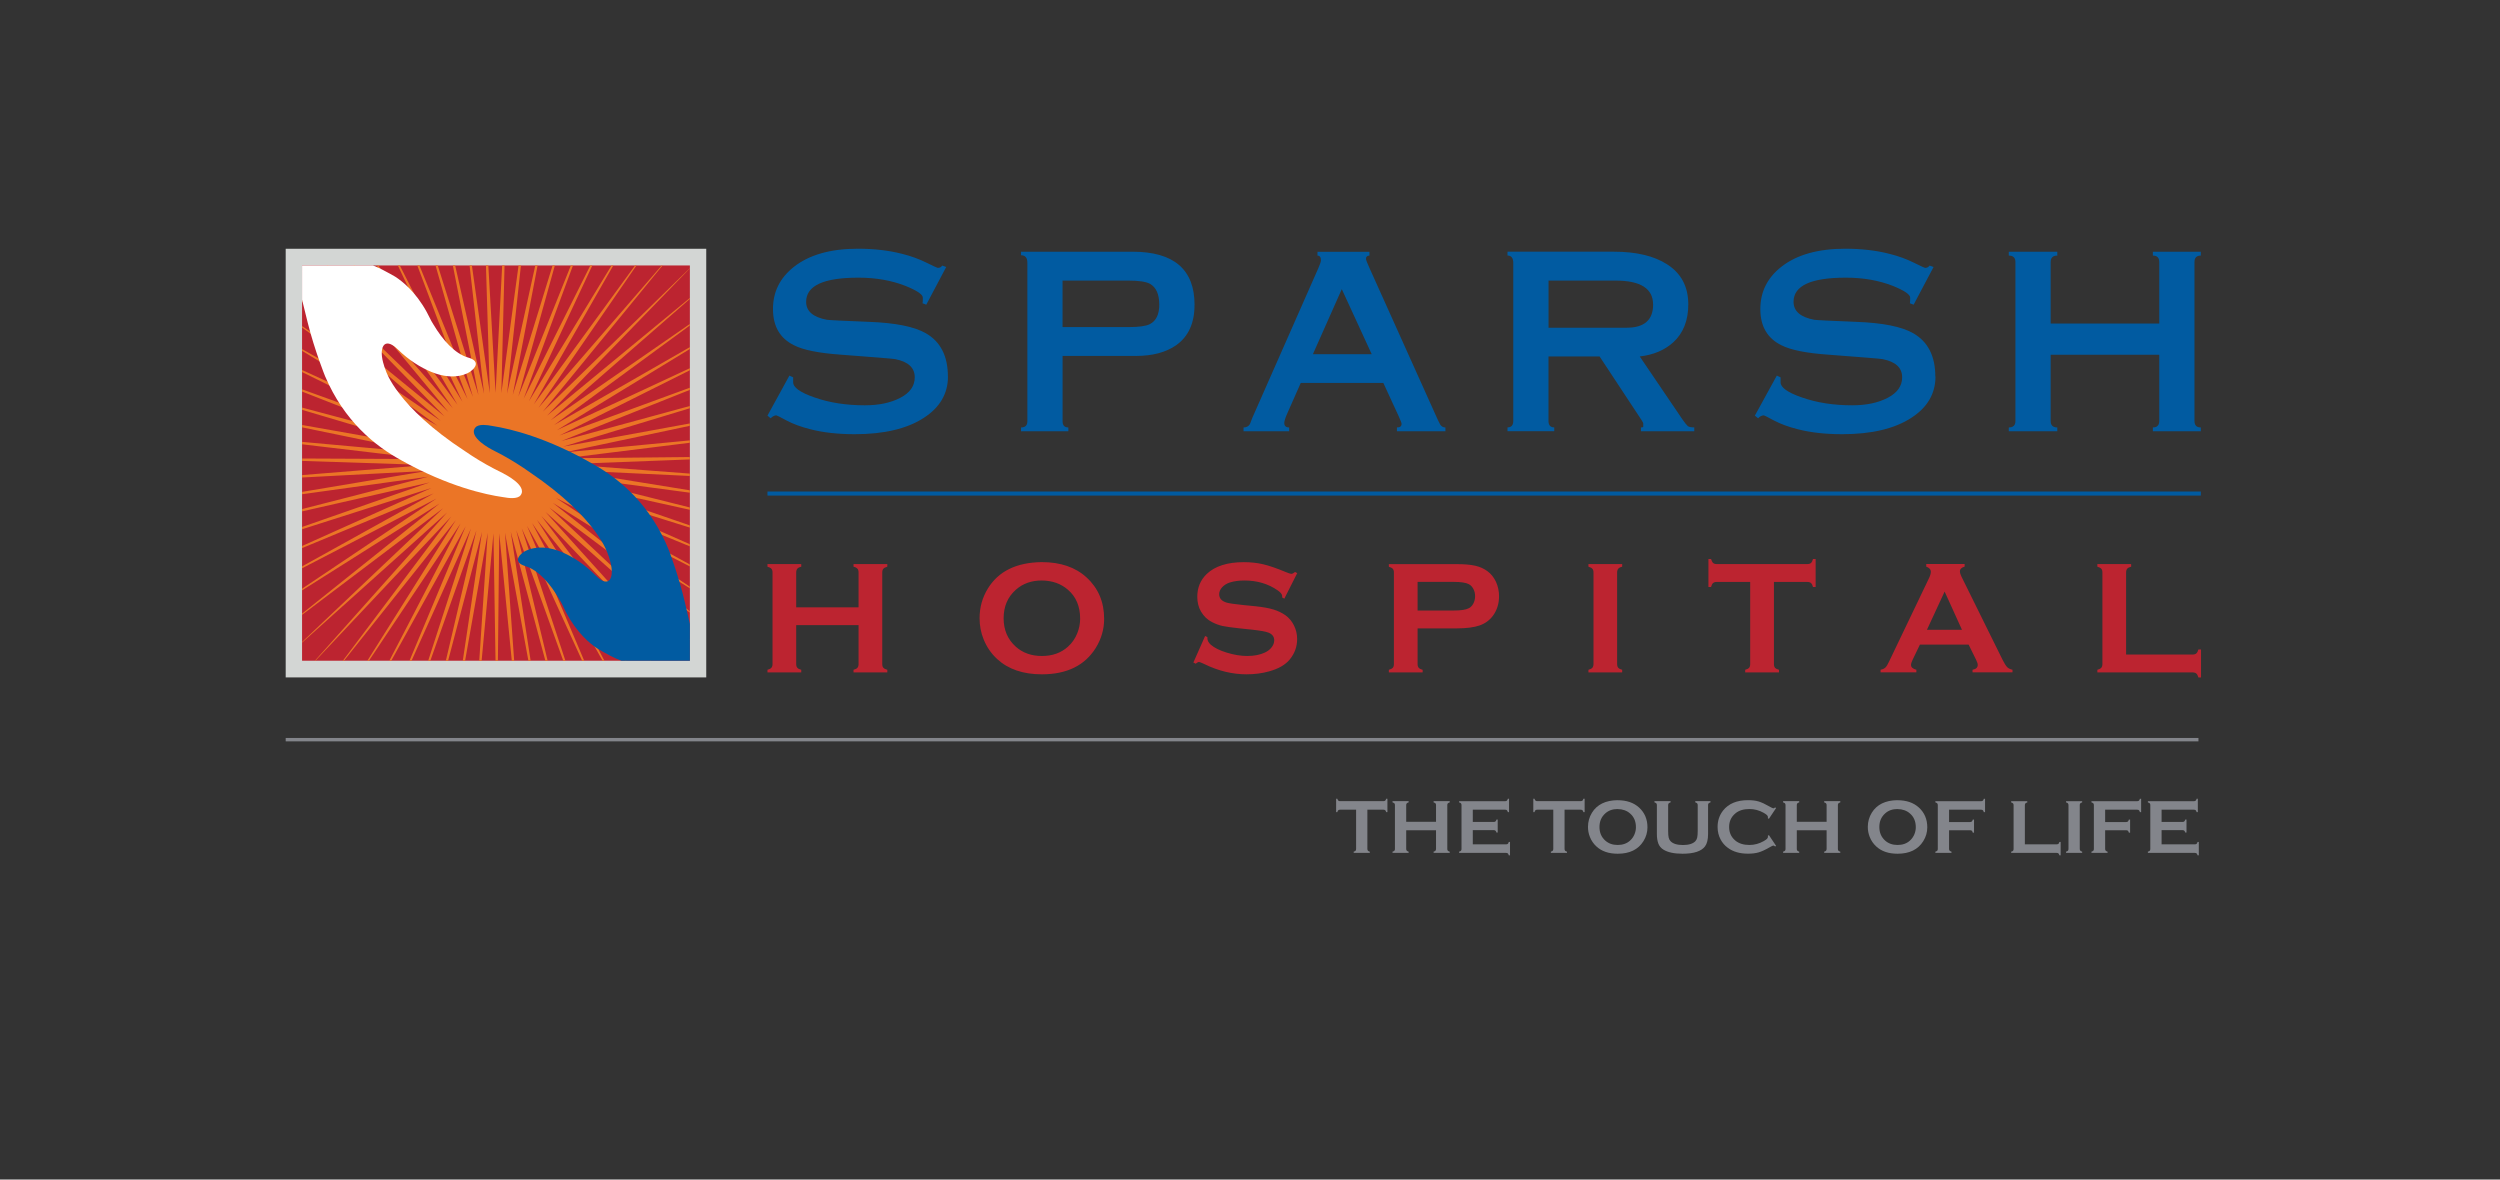 <?xml version="1.0" encoding="UTF-8"?>
<svg xmlns="http://www.w3.org/2000/svg" version="1.1" viewBox="0 0 485.49 229.06">
  <rect x="0" y="0" width="485.49" height="229.06" fill="#333333" stroke="none"/>
  <defs>
    <style>
      .cls-1 {
        fill: #bc2430;
      }

      .cls-2, .cls-3, .cls-4 {
        fill-rule: evenodd;
      }

      .cls-2, .cls-5 {
        fill: #015ba1;
      }

      .cls-3 {
        fill: #fff;
      }

      .cls-6 {
        fill: #d3d6d4;
      }

      .cls-7 {
        fill: #83858b;
      }

      .cls-4 {
        fill: #eb7526;
      }
    </style>
  </defs>
  <!-- Generator: Adobe Illustrator 28.7.3, SVG Export Plug-In . SVG Version: 1.2.0 Build 164)  -->
  <g>
    <g id="Layer_1">
      <g>
        <rect class="cls-7" x="55.48" y="143.31" width="371.45" height=".66"/>
        <path class="cls-7" d="M265.54,157.24v7.61c0,.15.04.27.1.35.07.08.19.14.37.19v.24h-3.13v-.24c.18-.05.3-.11.37-.19.07-.08.1-.19.1-.35v-7.61h-3.12c-.15,0-.26.03-.34.1-.08.07-.14.19-.19.37h-.23v-2.6h.23c.06.18.12.3.2.37.08.07.19.1.33.1h8.42c.15,0,.27-.04.35-.1.08-.07.14-.19.19-.37h.24v2.6h-.24c-.05-.18-.11-.3-.19-.37-.08-.07-.2-.1-.35-.1h-3.11Z"/>
        <path class="cls-7" d="M278.87,161.24h-5.79v3.62c0,.15.04.26.11.34.07.08.19.14.36.19v.23h-3.13v-.23c.18-.05.3-.11.37-.19.07-.08.1-.19.1-.34v-8.51c0-.15-.03-.26-.1-.34-.07-.08-.19-.14-.37-.19v-.24h3.13v.24c-.18.04-.3.11-.37.19-.07.08-.1.2-.1.34v3.24h5.79v-3.24c0-.15-.03-.26-.1-.34-.07-.08-.19-.14-.37-.19v-.24h3.13v.24c-.17.05-.3.11-.37.19-.07.08-.1.19-.1.34v8.51c0,.15.03.26.1.34.07.08.19.14.37.19v.23h-3.13v-.23c.17-.05.29-.11.36-.19.07-.08.11-.2.11-.34v-3.62Z"/>
        <path class="cls-7" d="M286.01,161.22v2.75h6.46c.15,0,.26-.04.34-.1.08-.07.14-.19.19-.37h.24v2.6h-.24c-.05-.18-.11-.3-.19-.37-.08-.07-.19-.1-.34-.1h-9.12v-.24c.18-.05.3-.11.37-.19.07-.08.1-.19.1-.35v-8.49c0-.15-.03-.27-.1-.35-.07-.08-.19-.14-.37-.19v-.23h8.94c.15,0,.26-.04.34-.11.08-.07.14-.19.19-.37h.23v2.6h-.23c-.05-.17-.11-.29-.19-.37-.08-.07-.19-.1-.34-.1h-6.28v2.38h4.07c.15,0,.26-.04.34-.1.08-.07.14-.19.19-.37h.24v2.53h-.24c-.05-.17-.11-.29-.19-.36-.08-.07-.19-.11-.34-.11h-4.07Z"/>
        <path class="cls-7" d="M303.83,157.24v7.61c0,.15.04.27.1.35.07.08.19.14.37.19v.24h-3.13v-.24c.18-.05.3-.11.37-.19.07-.08.1-.19.1-.35v-7.61h-3.12c-.15,0-.26.03-.34.1-.08.07-.14.19-.19.37h-.23v-2.6h.23c.06.18.12.3.2.37.08.07.19.1.34.1h8.42c.15,0,.27-.04.35-.1.08-.07.14-.19.19-.37h.24v2.6h-.24c-.05-.18-.11-.3-.19-.37-.08-.07-.2-.1-.35-.1h-3.11Z"/>
        <path class="cls-7" d="M314.13,155.4c1.75,0,3.14.48,4.17,1.42,1.08.99,1.63,2.27,1.63,3.84,0,.96-.26,1.86-.78,2.69-1.02,1.63-2.68,2.44-5,2.44-1.74,0-3.12-.47-4.14-1.42-.55-.51-.97-1.11-1.25-1.82-.25-.62-.38-1.28-.38-1.96,0-1.01.26-1.92.77-2.76.99-1.6,2.65-2.41,4.98-2.44M314.13,157.11c-.96,0-1.76.28-2.39.85-.75.67-1.13,1.55-1.13,2.64s.38,1.97,1.13,2.64c.64.57,1.44.85,2.41.85s1.77-.28,2.4-.85c.38-.34.67-.75.87-1.24.18-.44.27-.89.27-1.35,0-1.14-.38-2.03-1.14-2.68-.64-.56-1.45-.84-2.41-.85Z"/>
        <path class="cls-7" d="M331.7,156.35v5.62c0,1.06-.2,1.86-.59,2.39-.71.95-2.16,1.43-4.37,1.43-1.6,0-2.82-.26-3.67-.77-.5-.3-.84-.71-1.03-1.22-.19-.51-.28-1.12-.28-1.82v-5.62c0-.15-.03-.27-.1-.35-.07-.08-.19-.14-.37-.19v-.24h3.13v.24c-.17.04-.29.11-.37.19-.07.08-.1.2-.1.35v5.01c0,.58.03,1.01.1,1.28.06.28.18.51.36.7.47.5,1.28.75,2.41.75s1.95-.25,2.42-.75c.17-.19.29-.42.35-.7.06-.27.1-.7.1-1.28v-5.01c0-.15-.04-.27-.1-.35-.07-.08-.19-.14-.37-.19v-.24h2.95v.24c-.17.05-.3.11-.37.19-.07.08-.1.19-.1.35"/>
        <path class="cls-7" d="M343.51,162.17l1.4,2.09-.19.13c-.14-.13-.25-.19-.34-.19s-.34.12-.74.35c-.84.49-1.55.81-2.13.98-.58.17-1.26.25-2.06.25-1.58,0-2.88-.37-3.9-1.13-.6-.43-1.07-.98-1.41-1.62-.4-.74-.59-1.56-.59-2.45,0-1.22.36-2.27,1.06-3.17,1.07-1.35,2.69-2.02,4.85-2.02.8,0,1.48.08,2.05.25.57.17,1.28.5,2.13.99.41.23.66.35.74.35s.2-.06.34-.19l.19.13-1.4,2.1-.2-.13c.01-.08.02-.15.02-.2,0-.14-.06-.27-.19-.4-.12-.12-.34-.27-.65-.45-.87-.49-1.79-.73-2.76-.73-1.15,0-2.06.28-2.74.86-.8.67-1.2,1.55-1.2,2.63s.4,1.96,1.2,2.63c.68.57,1.6.86,2.74.86.97,0,1.89-.25,2.76-.74.31-.18.53-.33.65-.45.12-.12.19-.26.19-.4,0-.05,0-.12-.02-.19l.2-.14Z"/>
        <path class="cls-7" d="M354.72,161.24h-5.79v3.62c0,.15.04.26.11.34.07.08.19.14.36.19v.23h-3.13v-.23c.18-.05.3-.11.37-.19.07-.08.1-.19.1-.34v-8.51c0-.15-.03-.26-.1-.34-.07-.08-.19-.14-.37-.19v-.24h3.13v.24c-.17.04-.3.11-.37.19-.07.08-.1.2-.1.34v3.24h5.79v-3.24c0-.15-.03-.26-.1-.34-.07-.08-.19-.14-.37-.19v-.24h3.13v.24c-.18.05-.3.11-.37.19-.07.08-.1.19-.1.34v8.51c0,.15.03.26.1.34.07.08.19.14.37.19v.23h-3.13v-.23c.17-.05.29-.11.36-.19.07-.08.11-.2.11-.34v-3.62Z"/>
        <path class="cls-7" d="M368.47,155.4c1.75,0,3.14.48,4.17,1.42,1.08.99,1.63,2.27,1.63,3.84,0,.96-.26,1.86-.78,2.69-1.02,1.63-2.68,2.44-5,2.44-1.74,0-3.12-.47-4.14-1.42-.55-.51-.97-1.11-1.25-1.82-.25-.62-.38-1.28-.38-1.96,0-1.01.26-1.92.77-2.76.99-1.6,2.65-2.41,4.98-2.44M368.48,157.11c-.96,0-1.76.28-2.39.85-.75.67-1.13,1.55-1.13,2.64s.38,1.97,1.13,2.64c.64.57,1.44.85,2.41.85s1.77-.28,2.4-.85c.38-.34.67-.75.87-1.24.18-.44.27-.89.27-1.35,0-1.14-.38-2.03-1.14-2.68-.64-.56-1.45-.84-2.41-.85Z"/>
        <path class="cls-7" d="M378.5,161.23v3.62c0,.15.04.27.11.35.07.08.19.14.36.19v.23h-3.13v-.23c.18-.05.3-.11.37-.19.07-.08.1-.19.1-.35v-8.49c0-.15-.03-.27-.1-.35-.07-.08-.19-.14-.37-.19v-.23h8.88c.15,0,.26-.04.34-.1.08-.07.14-.19.19-.37h.24v2.59h-.24c-.05-.18-.11-.3-.19-.37-.08-.07-.19-.1-.34-.1h-6.22v2.4h4.07c.15,0,.27-.04.35-.11.08-.07.14-.19.19-.37h.24v2.54h-.24c-.05-.17-.11-.29-.19-.37-.08-.07-.19-.1-.35-.1h-4.07Z"/>
        <path class="cls-7" d="M393.22,163.97h6.17c.15,0,.27-.04.35-.1.08-.07.14-.19.19-.37h.24v2.6h-.24c-.05-.18-.11-.3-.19-.37-.08-.07-.19-.1-.35-.1h-8.83v-.23c.18-.05.3-.11.37-.19.07-.08.1-.19.1-.35v-8.49c0-.15-.03-.27-.1-.35-.07-.08-.19-.14-.37-.19v-.24h3.13v.24c-.18.04-.3.11-.37.19-.07.08-.1.2-.1.35v7.61Z"/>
        <path class="cls-7" d="M401.69,164.85v-8.5c0-.15-.04-.26-.1-.34-.07-.08-.19-.14-.37-.19v-.23h3.13v.23c-.18.05-.3.11-.37.19-.07.08-.1.2-.1.34v8.5c0,.15.04.27.11.35.07.08.19.14.36.19v.24h-3.13v-.24c.17-.05.3-.11.37-.19.07-.08.1-.19.1-.35"/>
        <path class="cls-7" d="M408.81,161.23v3.62c0,.15.04.27.11.35.07.08.19.14.36.19v.23h-3.13v-.23c.18-.05.3-.11.37-.19.07-.08.1-.19.1-.35v-8.49c0-.15-.03-.27-.1-.35-.07-.08-.19-.14-.37-.19v-.23h8.88c.15,0,.26-.04.34-.1.08-.07.14-.19.19-.37h.24v2.59h-.24c-.05-.18-.11-.3-.19-.37-.08-.07-.19-.1-.34-.1h-6.22v2.4h4.07c.15,0,.27-.04.35-.11.08-.07.14-.19.19-.37h.24v2.54h-.24c-.05-.17-.11-.29-.19-.37-.08-.07-.19-.1-.35-.1h-4.07Z"/>
        <path class="cls-7" d="M419.77,161.22v2.75h6.46c.15,0,.26-.04.34-.1.08-.07.14-.19.19-.37h.24v2.6h-.24c-.05-.18-.11-.3-.19-.37-.08-.07-.19-.1-.34-.1h-9.12v-.24c.18-.05.3-.11.37-.19.07-.08.1-.19.1-.35v-8.49c0-.15-.03-.27-.1-.35-.07-.08-.19-.14-.37-.19v-.23h8.94c.15,0,.26-.04.34-.11.08-.07.14-.19.19-.37h.23v2.6h-.23c-.05-.17-.11-.29-.19-.37-.08-.07-.19-.1-.34-.1h-6.28v2.38h4.07c.15,0,.26-.04.34-.1.08-.07.14-.19.19-.37h.24v2.53h-.24c-.05-.17-.11-.29-.19-.36-.08-.07-.19-.11-.34-.11h-4.07Z"/>
        <rect class="cls-6" x="55.48" y="48.31" width="81.67" height="83.24"/>
        <rect class="cls-1" x="58.66" y="51.55" width="75.31" height="76.76"/>
        <polygon class="cls-4" points="96.24 76.29 97.52 51.55 97.98 51.55 97.36 76.34 100.7 51.55 101.16 51.55 98.47 76.47 103.95 51.55 104.4 51.55 99.57 76.7 107.31 51.55 107.75 51.55 100.65 77.03 110.86 51.55 111.27 51.55 101.69 77.44 114.64 51.55 115.03 51.55 102.7 77.94 118.76 51.55 119.1 51.55 103.66 78.53 123.33 51.55 123.6 51.55 104.57 79.19 128.5 51.55 128.67 51.55 105.42 79.94 133.97 52.06 133.97 52.12 106.21 80.75 133.97 57.86 133.97 58.05 106.93 81.62 133.97 62.91 133.97 63.2 107.57 82.56 133.97 67.41 133.97 67.77 108.14 83.54 133.97 71.5 133.97 71.9 108.63 84.57 133.97 75.29 133.97 75.71 109.02 85.64 133.97 78.84 133.97 79.28 109.33 86.74 133.97 82.23 133.97 82.69 109.54 87.86 133.97 85.52 133.97 85.98 109.67 89 133.97 88.75 133.97 89.22 109.7 90.14 133.97 91.97 133.97 92.43 109.63 91.28 133.97 95.22 133.97 95.68 109.47 92.41 133.97 98.55 133.97 99 109.23 93.52 133.97 102.03 133.97 102.46 108.89 94.61 133.97 105.69 133.97 106.1 108.46 95.67 133.97 109.62 133.97 110 107.94 96.68 133.97 113.93 133.97 114.25 107.35 97.65 133.97 118.72 133.97 118.97 106.68 98.56 133.97 124.17 133.97 124.32 105.93 99.42 131.98 128.31 131.87 128.31 105.12 100.2 126.49 128.31 126.27 128.31 104.25 100.92 121.68 128.31 121.38 128.31 103.32 101.56 117.37 128.31 117.02 128.31 102.34 102.11 113.45 128.31 113.05 128.31 101.31 102.59 109.8 128.31 109.38 128.31 100.26 102.97 106.35 128.31 105.91 128.31 99.18 103.26 103.05 128.31 102.61 128.31 98.07 103.45 99.85 128.31 99.39 128.31 96.95 103.56 96.69 128.31 96.23 128.31 95.83 103.56 93.53 128.31 93.07 128.31 94.72 103.47 90.32 128.31 89.87 128.31 93.61 103.29 87.02 128.31 86.58 128.31 92.52 103.01 83.57 128.31 83.15 128.31 91.46 102.64 79.92 128.31 79.52 128.31 90.44 102.19 75.98 128.31 75.61 128.31 89.45 101.64 71.65 128.31 71.34 128.31 88.52 101.01 66.8 128.31 66.58 128.31 87.63 100.31 61.26 128.31 61.15 128.31 86.81 99.53 58.66 124.8 58.66 124.67 86.06 98.69 58.66 119.4 58.66 119.16 85.37 97.78 58.66 114.65 58.66 114.32 84.76 96.82 58.66 110.36 58.66 109.99 84.24 95.81 58.66 106.44 58.66 106.03 83.8 94.76 58.66 102.78 58.66 102.34 83.45 93.68 58.66 99.31 58.66 98.86 83.19 92.57 58.66 95.98 58.66 95.52 83.02 91.44 58.66 92.73 58.66 92.26 82.94 90.3 58.66 89.51 58.66 89.04 82.96 89.15 58.66 86.28 58.66 85.81 83.07 88.02 58.66 82.99 58.66 82.53 83.27 86.89 58.66 79.59 58.66 79.15 83.57 85.79 58.66 76.04 58.66 75.61 83.95 84.72 58.66 72.25 58.66 71.85 84.42 83.68 58.66 68.14 58.66 67.79 84.97 82.69 58.66 63.61 58.66 63.32 85.61 81.75 58.66 58.52 58.66 58.31 86.32 80.86 58.66 52.65 58.66 52.57 87.1 80.04 63.5 51.55 63.66 51.55 87.94 79.29 68.62 51.55 68.89 51.55 88.85 78.61 73.16 51.55 73.49 51.55 89.8 78.02 77.26 51.55 77.64 51.55 90.8 77.5 81.04 51.55 81.45 51.55 91.84 77.08 84.58 51.55 85.01 51.55 92.92 76.74 87.94 51.55 88.39 51.55 94.01 76.5 91.19 51.55 91.64 51.55 95.12 76.35 94.37 51.55 94.83 51.55 96.24 76.29"/>
        <path class="cls-3" d="M97.82,91.97c-.59-.28-1.16-.57-1.72-.87-.08-.04-.14-.07-.14-.07-.02-.01-.04-.02-.06-.03-2.03-1.06-3.88-2.2-5.58-3.37-13.36-8.73-15.38-15.62-15.38-15.62h0c-.29-.66-.35-.99-.35-.99,0,0,0,0,0,0-1.14-3.37-.1-5.88,2.67-3.16,2.14,2.1,4.43,3.51,6.49,4.36,4.77,1.98,7.49,0,7.49,0h0c1.33-.9,1.85-2.16-.26-2.76-2.71-.76-5.05-3.52-6.75-6.35-.37-.54-.64-1.12-.64-1.12-.25-.45-.47-.9-.69-1.34,0-.01-.01-.03-.02-.04-2.17-3.97-4.79-6.02-6.15-6.89-.32-.18-.67-.38-1.03-.58-.1-.05-.2-.1-.28-.15-.41-.22-.84-.45-1.3-.69-.55-.28-1.13-.53-1.71-.75h-13.75v6.67c.35,1.39.72,2.9,1.1,4.45,1.36,5.45,3.37,10.39,3.37,10.39,3.69,8.66,9.62,13.52,14.83,16.34,0,0,0,.01,0,.01,9.15,5.1,16.38,6.65,19.66,7.12.71.13,1.36.21,1.91.2h0s0,0,0,0c.71-.02,1.26-.17,1.54-.52,1.51-1.9-3.26-4.23-3.26-4.23"/>
        <path class="cls-2" d="M95.51,87.3c.59.29,1.15.59,1.71.89.08.04.14.07.14.07.02.01.04.02.06.03,2.01,1.1,3.85,2.27,5.53,3.46,13.22,8.96,15.11,15.89,15.11,15.89.28.66.33,1,.33,1h0c1.09,3.39,0,5.89-2.72,3.11-2.11-2.14-4.37-3.59-6.42-4.47-4.74-2.06-7.49-.12-7.49-.12h0c-1.34.87-1.88,2.12.22,2.76,2.7.82,4.99,3.62,6.64,6.47.36.55.62,1.13.62,1.13.24.46.46.91.66,1.35,0,.02.01.03.02.04,2.1,4.01,4.69,6.11,6.03,6.99.32.2.66.39,1.02.6.1.06.2.11.28.16.4.22.83.46,1.29.7.69.37,1.4.68,2.14.95h13.29v-7.14c-.29-1.24-.59-2.56-.9-3.92-1.27-5.47-3.19-10.44-3.19-10.44-3.54-8.72-9.39-13.68-14.55-16.6,0,0-.01,0-.01,0-9.06-5.26-16.26-6.94-19.54-7.46-.7-.14-1.36-.23-1.91-.23h0c-.71,0-1.26.15-1.55.5-1.55,1.86,3.19,4.28,3.19,4.28"/>
        <path class="cls-5" d="M427.39,83.75h-9.31v-.74c.82,0,1.24-.42,1.24-1.26v-12.86h-21.09v12.86c0,.84.43,1.26,1.29,1.26v.74h-9.42v-.74c.86,0,1.29-.42,1.29-1.26v-30.86c0-.84-.44-1.26-1.29-1.26v-.74h9.42v.74c-.86,0-1.29.42-1.29,1.26v11.94h21.09v-11.94c0-.84-.41-1.26-1.24-1.26v-.74h9.31v.74c-.82,0-1.23.42-1.23,1.26v30.86c0,.84.41,1.26,1.23,1.26v.74ZM375.86,73.12c0,3.31-1.55,5.98-4.66,8-3.25,2.13-7.74,3.2-13.46,3.2-3.25,0-6.13-.32-8.64-.97-1.72-.43-3.27-.99-4.66-1.72-1.19-.65-1.83-.97-1.91-.97-.37,0-.75.19-1.12.57l-.62-.52,4.26-7.77.73.34v.97c0,.99,1.36,1.97,4.1,2.92,2.91,1.03,6.19,1.54,9.81,1.54,2.73,0,5.03-.48,6.9-1.46,1.86-.97,2.8-2.29,2.8-3.97,0-1.87-1.27-3.05-3.82-3.54-.37-.08-3.87-.36-10.48-.86-4.3-.3-7.35-.91-9.14-1.83-2.73-1.34-4.1-3.68-4.1-7.03s1.35-6.04,4.04-8.18c2.99-2.36,7.14-3.54,12.45-3.54,3.14,0,5.98.33,8.52.98,1.72.42,3.35,1.01,4.88,1.77,1.3.65,2.02.97,2.13.97.37,0,.65-.15.84-.45l.78.28-3.87,7.32-.73-.28c.04-.08.06-.44.06-1.09,0-.61-1.12-1.37-3.36-2.28-2.73-1.07-5.78-1.6-9.14-1.6-6.77,0-10.15,1.56-10.15,4.69,0,1.83,1.35,2.99,4.03,3.49.49.07,3.2.21,8.13.4,5.16.19,8.86.93,11.11,2.23,2.84,1.64,4.26,4.44,4.26,8.4ZM321.02,59.12c0-3.09-2.44-4.63-7.29-4.63h-13.01v9.15h15.2c3.4,0,5.11-1.5,5.11-4.51ZM329.03,83.75h-10.37v-.74c.26,0,.41-.04.45-.12v-.69c0-.12-.39-.76-1.19-1.93l-7.28-11.04h-9.93v12.51c0,.84.37,1.26,1.12,1.26v.74h-9.08v-.74c.75,0,1.12-.42,1.12-1.26v-30.69c0-.95-.38-1.43-1.12-1.43v-.74h20.69c4.33,0,7.77.82,10.32,2.46,2.73,1.75,4.1,4.34,4.1,7.77,0,3.12-.97,5.58-2.92,7.37-1.68,1.52-3.85,2.44-6.51,2.74l8.3,12.24c.48.68.83,1.11,1.03,1.28.21.17.63.26,1.26.26v.74ZM266.38,68.78l-5.81-12.63-5.61,12.63h11.42ZM280.7,83.75h-9.42v-.74c.6,0,.9-.23.9-.69,0-.19-.19-.69-.56-1.49l-2.98-6.46h-16.04l-2.58,5.83c-.41.92-.62,1.56-.62,1.95,0,.57.32.86.95.86v.74h-8.86v-.74c.56,0,.97-.21,1.23-.63.15-.42.32-.86.51-1.31l12.73-28.86c.38-.84.56-1.39.56-1.66,0-.61-.22-.91-.67-.91v-.74h10.09v.74c-.45,0-.67.21-.67.63,0,.19.24.82.73,1.89l13.07,29.04c.19.42.38.82.59,1.2.2.38.55.59,1.04.63v.74ZM225.12,59.12c0-1.98-.6-3.32-1.79-4-.78-.42-2.17-.63-4.15-.63h-12.84v9.03h12.84c1.98,0,3.35-.19,4.1-.57,1.23-.61,1.85-1.89,1.85-3.83ZM231.97,59.23c0,3.54-1.2,6.15-3.59,7.83-1.98,1.37-4.58,2.06-7.79,2.06h-14.24v12.69c0,.8.37,1.2,1.12,1.2v.74h-9.19v-.74c.82,0,1.23-.4,1.23-1.2v-30.81c0-.95-.41-1.43-1.23-1.43v-.69h21.65c8.04,0,12.05,3.45,12.05,10.34ZM184.09,73.12c0,3.31-1.55,5.98-4.65,8-3.25,2.13-7.74,3.2-13.46,3.2-3.25,0-6.13-.32-8.64-.97-1.72-.43-3.27-.99-4.65-1.72-1.2-.65-1.83-.97-1.91-.97-.37,0-.75.19-1.12.57l-.62-.52,4.26-7.77.73.34v.97c0,.99,1.37,1.97,4.1,2.92,2.92,1.03,6.19,1.54,9.81,1.54,2.73,0,5.03-.48,6.9-1.46,1.87-.97,2.8-2.29,2.8-3.97,0-1.87-1.27-3.05-3.81-3.54-.37-.08-3.87-.36-10.49-.86-4.3-.3-7.35-.91-9.14-1.83-2.73-1.34-4.09-3.68-4.09-7.03s1.35-6.04,4.04-8.18c2.99-2.36,7.14-3.54,12.45-3.54,3.14,0,5.98.33,8.52.98,1.72.42,3.35,1.01,4.88,1.77,1.31.65,2.02.97,2.13.97.38,0,.66-.15.84-.45l.78.28-3.87,7.32-.73-.28c.04-.08.06-.44.06-1.09,0-.61-1.12-1.37-3.37-2.28-2.73-1.07-5.78-1.6-9.14-1.6-6.77,0-10.15,1.56-10.15,4.69,0,1.83,1.35,2.99,4.04,3.49.49.07,3.2.21,8.13.4,5.16.19,8.86.93,11.1,2.23,2.84,1.64,4.26,4.44,4.26,8.4Z"/>
        <rect class="cls-5" x="149.04" y="95.45" width="278.35" height=".79"/>
        <path class="cls-1" d="M412.88,127.11h12.91c.32,0,.56-.07.73-.22.16-.14.3-.39.4-.76h.51v5.43h-.51c-.1-.37-.24-.62-.4-.76-.17-.14-.41-.22-.73-.22h-18.49v-.51c.37-.1.62-.23.76-.39.14-.16.22-.41.22-.73v-17.78c0-.32-.07-.56-.22-.72-.14-.16-.39-.3-.76-.4v-.51h6.56v.51c-.37.09-.63.22-.76.39-.14.17-.22.41-.22.73v15.93ZM381.01,122.31l-3.37-7.43-3.44,7.43h6.81ZM382.32,125.18h-9.48l-1.43,2.97c-.19.42-.3.74-.3.97,0,.46.35.77,1.04.94v.51h-6.95v-.51c.41-.08.72-.22.94-.43.21-.2.46-.6.73-1.2l7.73-16.14c.25-.52.36-.93.36-1.23,0-.48-.29-.81-.89-1.02v-.51h7.45v.51c-.61.17-.91.48-.91.91,0,.29.1.63.29,1.01l8,16.19c.35.69.64,1.15.89,1.41.26.25.6.41,1.03.5v.51h-7.76v-.51c.68-.11,1.01-.43,1.01-.95,0-.22-.1-.54-.31-.96l-1.46-2.97ZM344.49,113.01v15.94c0,.32.07.56.21.73.15.16.4.29.77.39v.51h-6.56v-.51c.36-.1.62-.23.76-.39.14-.16.21-.41.21-.73v-15.94h-6.5c-.3,0-.54.07-.7.21-.17.13-.3.39-.4.77h-.51v-5.43h.51c.11.37.25.63.4.77.16.14.4.21.7.21h17.58c.32,0,.56-.07.72-.21.17-.14.3-.4.4-.77h.51v5.43h-.51c-.1-.38-.23-.63-.4-.77-.16-.14-.4-.21-.72-.21h-6.48ZM309.45,128.95v-17.79c0-.31-.07-.55-.22-.71-.14-.16-.39-.3-.76-.4v-.51h6.55v.51c-.37.09-.62.22-.76.39-.14.17-.22.41-.22.72v17.79c0,.32.07.56.22.73.15.17.4.3.76.39v.51h-6.55v-.51c.37-.1.62-.23.76-.39.14-.16.22-.41.22-.73ZM275.29,118.56h7.02c1.4,0,2.38-.15,2.94-.45.37-.19.66-.5.88-.93.22-.43.33-.89.33-1.41s-.11-.96-.33-1.39c-.22-.42-.51-.74-.88-.93-.55-.3-1.53-.45-2.94-.45h-7.02v5.55ZM275.29,122.03v6.93c0,.31.07.55.22.72.14.17.4.3.76.39v.51h-6.56v-.51c.37-.1.62-.23.76-.39.15-.16.22-.4.22-.71v-17.79c0-.32-.07-.56-.22-.72-.14-.16-.39-.3-.76-.4v-.51h13.12c1.52,0,2.74.1,3.64.31.9.2,1.69.55,2.38,1.06.71.52,1.26,1.21,1.66,2.06.4.88.6,1.82.6,2.8,0,1.42-.38,2.66-1.14,3.73-.66.91-1.53,1.56-2.61,1.94-1.08.38-2.59.58-4.53.58h-7.55ZM251.91,111.31l-2.5,4.95-.43-.25c0-.1.02-.18.02-.24,0-.35-.3-.73-.89-1.13-1.83-1.27-3.98-1.91-6.44-1.91-1.09,0-2.05.13-2.88.4-.6.21-1.09.51-1.47.93-.37.41-.56.86-.56,1.34,0,.79.48,1.33,1.43,1.62.49.15,1.55.3,3.18.47l2.42.24c1.44.15,2.6.36,3.49.63.89.27,1.67.64,2.36,1.13.7.5,1.25,1.17,1.65,1.98.41.83.61,1.7.61,2.64,0,1.48-.48,2.79-1.43,3.95-.86,1.05-2.2,1.82-4.02,2.32-1.36.38-2.81.57-4.36.57-2.78,0-5.52-.67-8.23-2-.57-.27-.92-.4-1.03-.4-.13,0-.34.11-.63.34l-.45-.23,2.28-5.15.44.21v.2c0,.47.22.89.66,1.28.67.59,1.7,1.11,3.1,1.54,1.4.43,2.72.65,3.97.65,1.36,0,2.54-.23,3.49-.69.54-.26.96-.6,1.28-1.02.32-.43.48-.87.48-1.33,0-.7-.37-1.2-1.13-1.5-.52-.21-1.58-.39-3.17-.57l-2.38-.25c-1.59-.17-2.72-.33-3.37-.47-.66-.15-1.31-.39-1.97-.72-.93-.46-1.67-1.16-2.2-2.08-.49-.84-.72-1.79-.72-2.87,0-1.78.61-3.25,1.83-4.42,1.6-1.53,4.01-2.3,7.22-2.3,1.34,0,2.59.14,3.75.41,1.16.28,2.61.77,4.35,1.5.59.24.95.36,1.09.36.22,0,.46-.12.75-.36l.43.23ZM202.3,112.73c-2.01,0-3.68.6-5.02,1.79-1.59,1.41-2.38,3.25-2.38,5.54s.8,4.13,2.38,5.54c1.34,1.19,3.02,1.79,5.06,1.79s3.7-.6,5.04-1.79c.79-.71,1.4-1.57,1.82-2.61.37-.92.56-1.86.56-2.84,0-2.39-.79-4.27-2.38-5.63-1.35-1.18-3.04-1.77-5.07-1.79ZM202.29,109.16c3.67,0,6.57,1,8.72,2.98,2.27,2.08,3.41,4.76,3.41,8.05,0,2.01-.55,3.89-1.63,5.64-2.13,3.41-5.62,5.12-10.47,5.12-3.64,0-6.53-.99-8.68-2.97-1.15-1.06-2.02-2.33-2.62-3.81-.53-1.3-.79-2.68-.79-4.12,0-2.11.54-4.03,1.62-5.78,2.07-3.35,5.54-5.04,10.44-5.11ZM166.73,121.4h-12.11v7.56c0,.31.07.55.22.72.15.17.4.3.76.39v.51h-6.56v-.51c.37-.1.62-.23.76-.39.14-.16.22-.4.22-.71v-17.81c0-.31-.07-.55-.22-.71-.14-.16-.39-.3-.76-.4v-.51h6.56v.51c-.37.09-.62.22-.76.39-.14.17-.22.41-.22.72v6.78h12.11v-6.78c0-.31-.07-.55-.22-.72-.14-.17-.39-.3-.76-.39v-.51h6.56v.51c-.37.1-.62.24-.76.4-.14.16-.22.4-.22.71v17.81c0,.31.07.55.22.71.14.16.4.29.76.39v.51h-6.56v-.51c.36-.09.61-.22.76-.39.14-.17.22-.41.22-.72v-7.56Z"/>
      </g>
    </g>
  </g>
</svg>